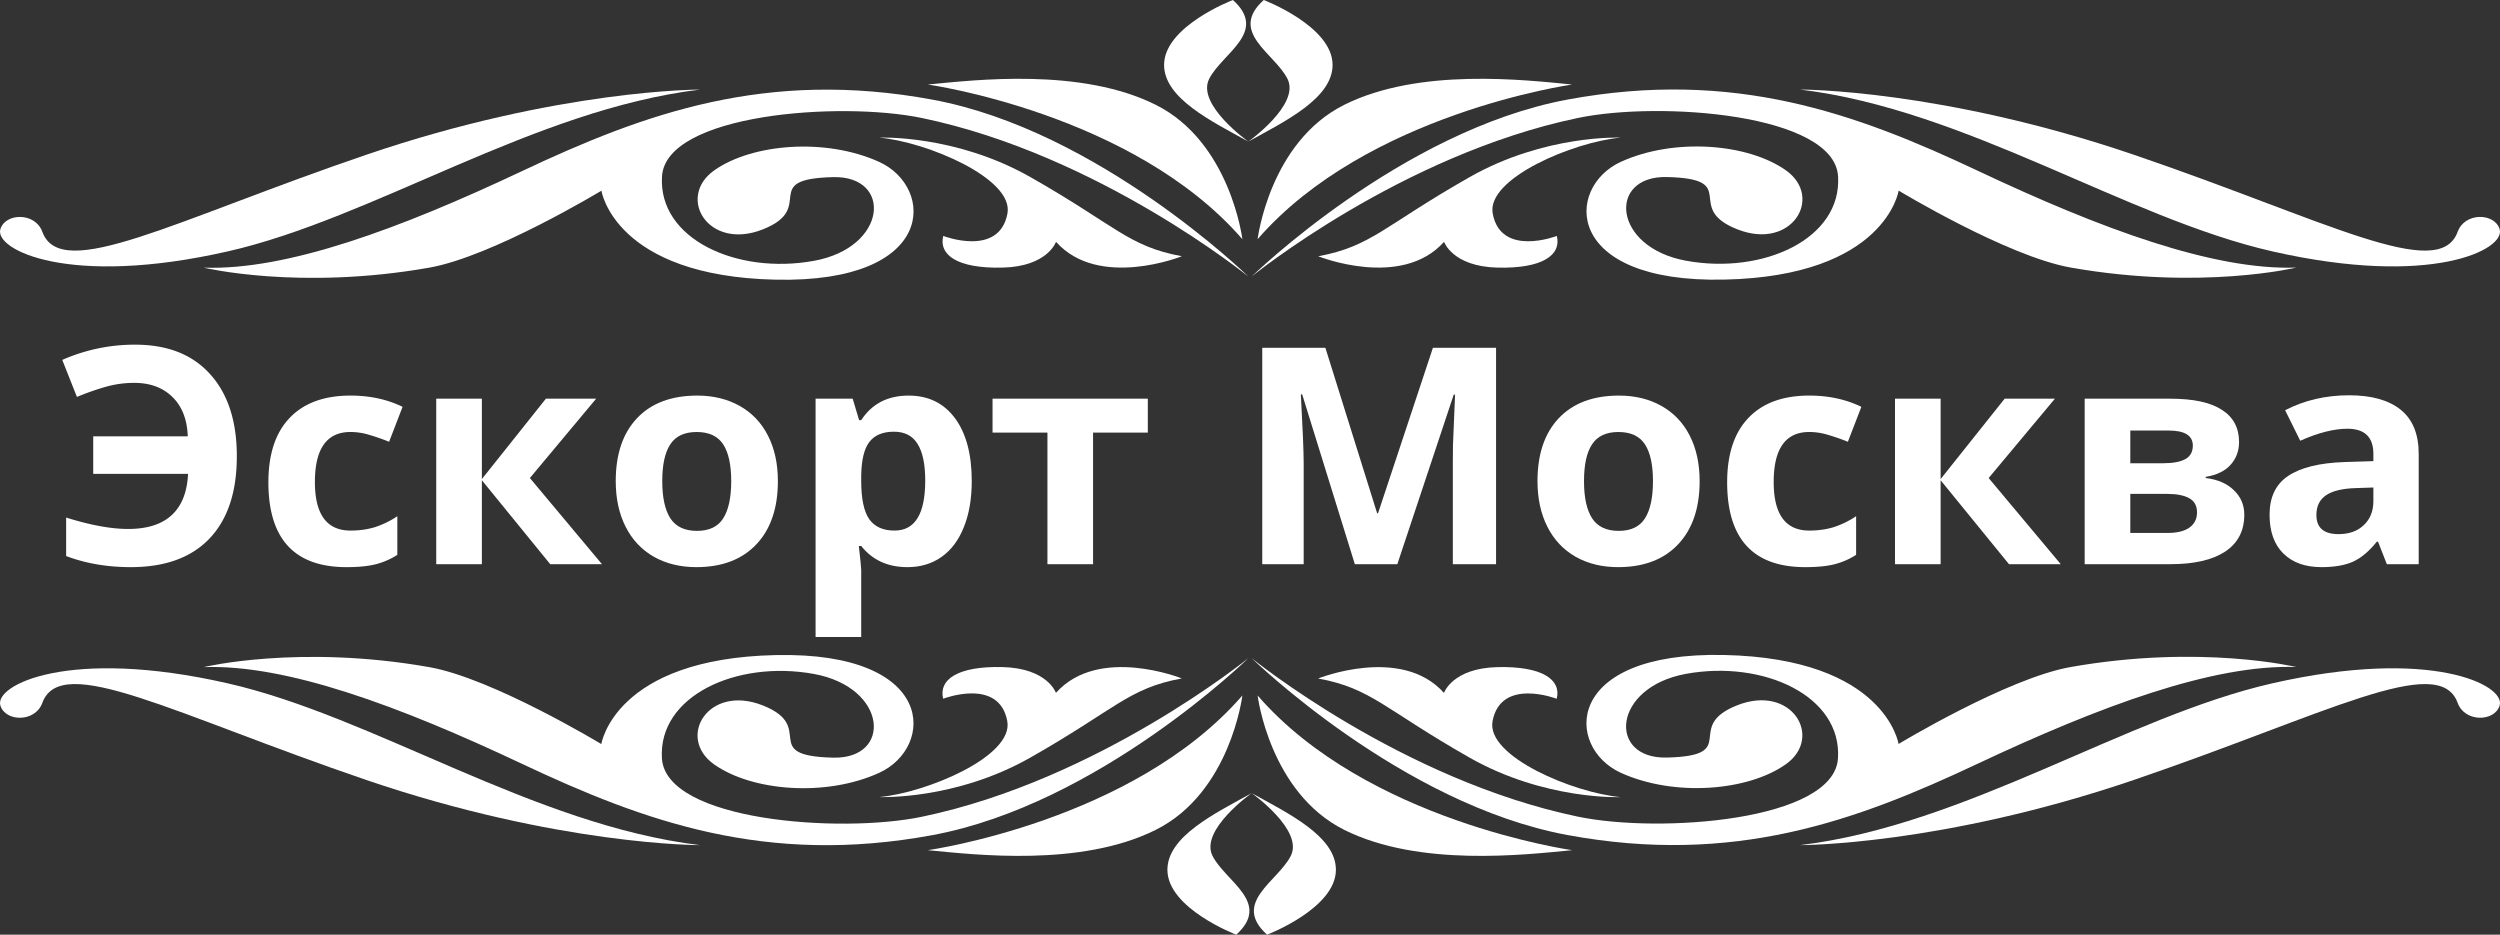 <svg width="222" height="83" fill="none" xmlns="http://www.w3.org/2000/svg">
    <rect width="100%" height="100%" fill="#333333" stroke="none"/>
    <path d="M143.928 12.22s-6.748-.292-13.436 3.513c-7.602 4.318-8.698 6.15-13.436 7.022 0 0 7.376 2.966 11.177-1.281 0 0 .74 2.19 4.745 2.29 4.005.096 5.691-1.126 5.267-2.812 0 0-4.957 1.92-5.69-1.977-.597-3.13 7.202-6.388 11.373-6.755z" fill="#fff"/>
    <path d="M111.147 24.557s13.285-10.818 28.988-14.085c7.269-1.514 22.738-.375 23.085 5.178.348 5.553-6.642 8.753-13.488 7.505-6.56-1.193-6.983-7.56-1.716-7.435 6.665.159 1.398 2.72 6.25 4.64 4.851 1.92 7.692-2.85 4.322-5.236-3.37-2.387-9.907-2.916-14.652-.755-4.958 2.253-5.162 10.768 9.173 10.46 14.336-.305 15.492-7.903 15.492-7.903s9.65 5.841 15.287 6.834c11.562 2.04 20.026 0 20.026 0-7.376.259-17.396-3.459-28.248-8.578-10.859-5.123-21.71-9.078-36.468-6.341-14.766 2.74-28.051 15.716-28.051 15.716z" fill="#fff"/>
    <path d="M139.606 7.506c-4.217-.41-13.595-1.515-20.237 1.802-6.643 3.317-7.693 11.932-7.693 11.932 9.695-11.173 27.93-13.734 27.93-13.734z" fill="#fff"/>
    <path d="M118.333 5.762c0-3.434-6.113-5.762-6.113-5.762-3.159 2.854.952 4.714 2.108 7 1.157 2.287-3.476 5.57-3.476 5.57 3.272-1.802 7.481-3.842 7.481-6.808z" fill="#fff"/>
    <path d="M221.967 20.347c-.446-1.452-3.091-1.514-3.726.234-1.655 4.56-11.698-1.026-28.776-6.846s-29.622-5.783-29.622-5.783c14.796 1.782 28.949 11.42 41.955 14.373 14.093 3.204 20.735-.15 20.169-1.978z" fill="#fff"/>
    <path d="M83.761 20.952c-.423 1.69 1.262 2.908 5.267 2.812 4.005-.096 4.746-2.29 4.746-2.29 3.793 4.247 11.176 1.28 11.176 1.28-4.745-.871-5.84-2.703-13.436-7.02C84.82 11.927 78.08 12.22 78.08 12.22c4.171.367 11.977 3.622 11.38 6.75-.74 3.902-5.698 1.982-5.698 1.982z" fill="#fff"/>
    <path d="M18.093 23.768s8.471 2.04 20.026 0c5.63-.993 15.287-6.834 15.287-6.834s1.156 7.594 15.491 7.902c14.335.305 14.124-8.206 9.174-10.459-4.745-2.157-11.282-1.631-14.652.755-3.37 2.387-.53 7.16 4.322 5.236 4.852-1.919-.423-4.48 6.25-4.64 5.266-.124 4.843 6.242-1.716 7.435-6.854 1.248-13.844-1.952-13.489-7.505.348-5.553 15.809-6.692 23.086-5.178 15.703 3.267 28.988 14.085 28.988 14.085S97.575 11.585 82.824 8.853c-14.758-2.737-25.617 1.223-36.469 6.342-10.851 5.119-20.879 8.832-28.262 8.573z" fill="#fff"/>
    <path d="M110.323 21.24s-1.058-8.611-7.693-11.932C95.988 5.99 86.61 7.097 82.394 7.506c0 0 18.234 2.561 27.929 13.734z" fill="#fff"/>
    <path d="M110.852 12.57s-4.64-3.283-3.476-5.57c1.164-2.286 5.267-4.146 2.108-7 0 0-6.113 2.328-6.113 5.762 0 2.966 4.217 5.006 7.481 6.809z" fill="#fff"/>
    <path d="M20.201 22.33c13.006-2.955 27.16-12.592 41.956-14.374 0 0-12.545-.037-29.623 5.783C15.456 19.559 5.413 25.14 3.758 20.58c-.635-1.744-3.28-1.685-3.725-.233-.56 1.827 6.083 5.181 20.169 1.981z" fill="#fff"/>
    <path d="M78.071 70.78s6.748.292 13.436-3.513c7.602-4.318 8.698-6.15 13.436-7.022 0 0-7.376-2.966-11.177 1.281 0 0-.74-2.19-4.745-2.29-4.005-.096-5.69 1.126-5.267 2.812 0 0 4.957-1.92 5.69 1.977.605 3.133-7.202 6.388-11.373 6.755z" fill="#fff"/>
    <path d="M110.852 58.443S97.567 69.261 81.865 72.528c-7.27 1.515-22.739.376-23.086-5.178-.348-5.553 6.642-8.753 13.488-7.505 6.56 1.193 6.983 7.56 1.716 7.435-6.665-.159-1.398-2.72-6.25-4.64-4.851-1.919-7.692 2.854-4.322 5.236 3.37 2.387 9.907 2.916 14.653.755 4.957-2.253 5.16-10.768-9.174-10.46-14.336.305-15.492 7.903-15.492 7.903s-9.65-5.841-15.287-6.834c-11.562-2.04-20.025 0-20.025 0 7.375-.259 17.395 3.459 28.247 8.578 10.859 5.123 21.71 9.078 36.469 6.341 14.773-2.737 28.05-15.716 28.05-15.716z" fill="#fff"/>
    <path d="M82.394 75.495c4.216.408 13.594 1.514 20.236-1.803 6.643-3.317 7.693-11.932 7.693-11.932-9.695 11.173-27.93 13.735-27.93 13.735z" fill="#fff"/>
    <path d="M103.666 77.238c0 3.434 6.113 5.762 6.113 5.762 3.159-2.854-.952-4.715-2.108-7-1.156-2.287 3.476-5.57 3.476-5.57-3.265 1.806-7.481 3.842-7.481 6.808z" fill="#fff"/>
    <path d="M.033 62.653c.445 1.452 3.09 1.514 3.725-.234 1.655-4.56 11.698 1.026 28.776 6.846s29.623 5.783 29.623 5.783C47.36 73.266 33.207 63.628 20.2 60.675 6.116 57.471-.527 60.829.033 62.653z" fill="#fff"/>
    <path d="M138.238 62.052c.423-1.69-1.262-2.908-5.267-2.812-4.005.096-4.746 2.29-4.746 2.29-3.793-4.247-11.176-1.28-11.176-1.28 4.745.871 5.841 2.703 13.436 7.021 6.695 3.805 13.436 3.513 13.436 3.513-4.172-.367-11.978-3.621-11.381-6.75.741-3.906 5.698-1.982 5.698-1.982z" fill="#fff"/>
    <path d="M203.906 59.231s-8.471-2.04-20.025 0c-5.63.993-15.288 6.834-15.288 6.834s-1.156-7.593-15.491-7.902c-14.335-.308-14.124 8.207-9.174 10.46 4.746 2.157 11.282 1.631 14.653-.755 3.37-2.387.529-7.16-4.323-5.236-4.851 1.919.423 4.48-6.249 4.64-5.267.124-4.844-6.242 1.715-7.436 6.854-1.247 13.844 1.953 13.489 7.506-.348 5.553-15.809 6.692-23.086 5.178-15.703-3.267-28.988-14.085-28.988-14.085s13.285 12.979 28.036 15.712c14.758 2.737 25.617-1.223 36.469-6.342 10.874-5.115 20.887-8.828 28.262-8.574z" fill="#fff"/>
    <path d="M111.676 61.76s1.058 8.611 7.693 11.932c6.642 3.317 16.02 2.211 20.237 1.803 0 0-18.235-2.562-27.93-13.735z" fill="#fff"/>
    <path d="M111.147 70.43s4.64 3.283 3.476 5.57c-1.156 2.285-5.267 4.146-2.108 7 0 0 6.113-2.328 6.113-5.762.008-2.966-4.209-5.002-7.481-6.809z" fill="#fff"/>
    <path d="M201.798 60.675c-13.006 2.954-27.159 12.591-41.955 14.373 0 0 12.544.037 29.622-5.783s27.129-11.406 28.776-6.846c.635 1.744 3.28 1.686 3.726.234.566-1.824-6.076-5.182-20.169-1.978z" fill="#fff"/>
    <path d="M11.918 33.998c-.877 0-1.74.122-2.59.368-.841.245-1.674.539-2.497.88L5.529 31.96a15.911 15.911 0 016.469-1.353c2.878 0 5.1.876 6.668 2.628 1.576 1.744 2.364 4.171 2.364 7.282 0 3.172-.81 5.608-2.43 7.308-1.612 1.691-3.941 2.537-6.987 2.537-2.1 0-4.012-.329-5.739-.986V45.96c2.152.674 3.985 1.012 5.5 1.012 1.69 0 2.98-.408 3.865-1.222.894-.816 1.381-2.038 1.461-3.668H8.278v-3.338h8.396c-.054-1.49-.505-2.651-1.355-3.483-.85-.842-1.984-1.262-3.4-1.262z" fill="#fff"/>
    <path d="M30.767 50.362c-4.622 0-6.934-2.51-6.934-7.532 0-2.497.629-4.403 1.887-5.717 1.257-1.323 3.06-1.985 5.406-1.985 1.718 0 3.259.333 4.622.999l-1.195 3.102c-.638-.254-1.231-.46-1.78-.618a5.65 5.65 0 00-1.647-.25c-2.108 0-3.162 1.481-3.162 4.443 0 2.874 1.054 4.311 3.162 4.311.78 0 1.5-.1 2.165-.302a8.034 8.034 0 001.992-.973v3.431a6.553 6.553 0 01-1.992.854c-.664.158-1.505.237-2.524.237z" fill="#fff"/>
    <path d="M48.474 35.404h4.463l-5.884 7.045 6.402 7.65H48.86l-6.07-7.452v7.452h-4.052V35.404h4.052v7.137l5.685-7.137z" fill="#fff"/>
    <path d="M58.808 42.725c0 1.455.24 2.555.718 3.3.487.744 1.275 1.117 2.364 1.117 1.08 0 1.855-.368 2.325-1.104.478-.745.717-1.85.717-3.313 0-1.454-.24-2.545-.717-3.273-.479-.727-1.262-1.09-2.352-1.09-1.08 0-1.86.363-2.337 1.09-.479.719-.718 1.81-.718 3.273zm10.268 0c0 2.392-.637 4.263-1.912 5.613-1.276 1.35-3.051 2.024-5.327 2.024-1.426 0-2.683-.307-3.773-.92-1.089-.622-1.926-1.512-2.51-2.668-.585-1.157-.877-2.506-.877-4.049 0-2.4.633-4.267 1.9-5.599 1.266-1.332 3.046-1.998 5.34-1.998 1.425 0 2.683.307 3.772.92 1.09.614 1.926 1.494 2.51 2.642.585 1.148.877 2.493.877 4.035z" fill="#fff"/>
    <path d="M80.58 50.362c-1.745 0-3.113-.627-4.105-1.88h-.212c.141 1.227.212 1.937.212 2.13v5.954h-4.051V35.404h3.294l.571 1.906h.186c.948-1.455 2.351-2.182 4.211-2.182 1.753 0 3.126.67 4.118 2.011.992 1.34 1.487 3.203 1.487 5.586 0 1.569-.234 2.931-.703 4.088-.461 1.157-1.12 2.037-1.98 2.642-.859.605-1.868.907-3.028.907zm-1.196-12.027c-1 0-1.731.307-2.192.92-.46.605-.7 1.608-.717 3.01v.434c0 1.577.235 2.708.704 3.391.478.684 1.231 1.025 2.258 1.025 1.816 0 2.723-1.48 2.723-4.442 0-1.446-.225-2.528-.677-3.247-.443-.727-1.142-1.09-2.099-1.09z" fill="#fff"/>
    <path d="M101.926 35.404v3.01h-4.862V50.1h-4.051V38.414h-4.875v-3.01h13.788z" fill="#fff"/>
    <path d="M120.31 50.1l-4.676-15.077h-.119c.168 3.067.252 5.113.252 6.138V50.1h-3.679V30.883h5.605l4.596 14.695h.08l4.875-14.695h5.606v19.216h-3.839v-9.095c0-.43.004-.925.013-1.486.018-.56.08-2.05.186-4.469h-.12l-5.007 15.05h-3.773z" fill="#fff"/>
    <path d="M140.66 42.725c0 1.455.239 2.555.718 3.3.487.744 1.275 1.117 2.364 1.117 1.08 0 1.855-.368 2.325-1.104.478-.745.717-1.85.717-3.313 0-1.454-.239-2.545-.717-3.273-.479-.727-1.262-1.09-2.352-1.09-1.08 0-1.859.363-2.337 1.09-.479.719-.718 1.81-.718 3.273zm10.268 0c0 2.392-.637 4.263-1.913 5.613-1.275 1.35-3.05 2.024-5.326 2.024-1.426 0-2.683-.307-3.773-.92-1.089-.622-1.926-1.512-2.51-2.668-.585-1.157-.877-2.506-.877-4.049 0-2.4.633-4.267 1.9-5.599 1.266-1.332 3.046-1.998 5.34-1.998 1.425 0 2.683.307 3.772.92 1.089.614 1.926 1.494 2.511 2.642.584 1.148.876 2.493.876 4.035z" fill="#fff"/>
    <path d="M160.306 50.362c-4.622 0-6.934-2.51-6.934-7.532 0-2.497.629-4.403 1.887-5.717 1.257-1.323 3.059-1.985 5.406-1.985 1.718 0 3.259.333 4.623.999l-1.196 3.102a19.09 19.09 0 00-1.78-.618 5.65 5.65 0 00-1.647-.25c-2.108 0-3.161 1.481-3.161 4.443 0 2.874 1.053 4.311 3.161 4.311.779 0 1.501-.1 2.165-.302a8.054 8.054 0 001.993-.973v3.431a6.563 6.563 0 01-1.993.854c-.664.158-1.505.237-2.524.237z" fill="#fff"/>
    <path d="M178.013 35.404h4.463l-5.884 7.045 6.402 7.65h-4.596l-6.07-7.452v7.452h-4.052V35.404h4.052v7.137l5.685-7.137z" fill="#fff"/>
    <path d="M198.828 39.255c0 .789-.252 1.464-.757 2.024-.496.552-1.231.907-2.205 1.065v.105c1.054.123 1.886.482 2.497 1.078.62.587.93 1.315.93 2.182 0 1.428-.567 2.52-1.7 3.273-1.134.745-2.754 1.117-4.862 1.117h-7.611V35.404h7.611c2.037 0 3.56.329 4.569.986 1.019.648 1.528 1.603 1.528 2.865zm-3.733 6.244c0-.579-.225-.995-.677-1.249-.452-.263-1.129-.394-2.032-.394h-3.215v3.47h3.294c.859 0 1.51-.158 1.953-.473.452-.325.677-.776.677-1.354zm-.372-5.928c0-.894-.717-1.34-2.151-1.34h-3.401v2.904h2.936c.859 0 1.51-.123 1.952-.368.443-.245.664-.644.664-1.196z" fill="#fff"/>
    <path d="M211.952 50.1l-.784-1.999h-.106c-.682.85-1.386 1.442-2.112 1.775-.717.324-1.656.486-2.816.486-1.426 0-2.551-.403-3.374-1.21-.815-.805-1.222-1.953-1.222-3.443 0-1.56.549-2.708 1.647-3.444 1.107-.745 2.772-1.156 4.995-1.235l2.576-.08v-.643c0-1.49-.77-2.235-2.311-2.235-1.186 0-2.581.355-4.184 1.065l-1.342-2.708c1.709-.885 3.605-1.327 5.686-1.327 1.992 0 3.52.43 4.582 1.288 1.063.859 1.594 2.164 1.594 3.917v9.792h-2.829zm-1.196-6.81l-1.567.053c-1.178.035-2.054.245-2.63.631-.576.386-.863.973-.863 1.761 0 1.13.655 1.696 1.965 1.696.939 0 1.687-.267 2.245-.802.567-.534.85-1.244.85-2.13V43.29z" fill="#fff"/>
</svg>
